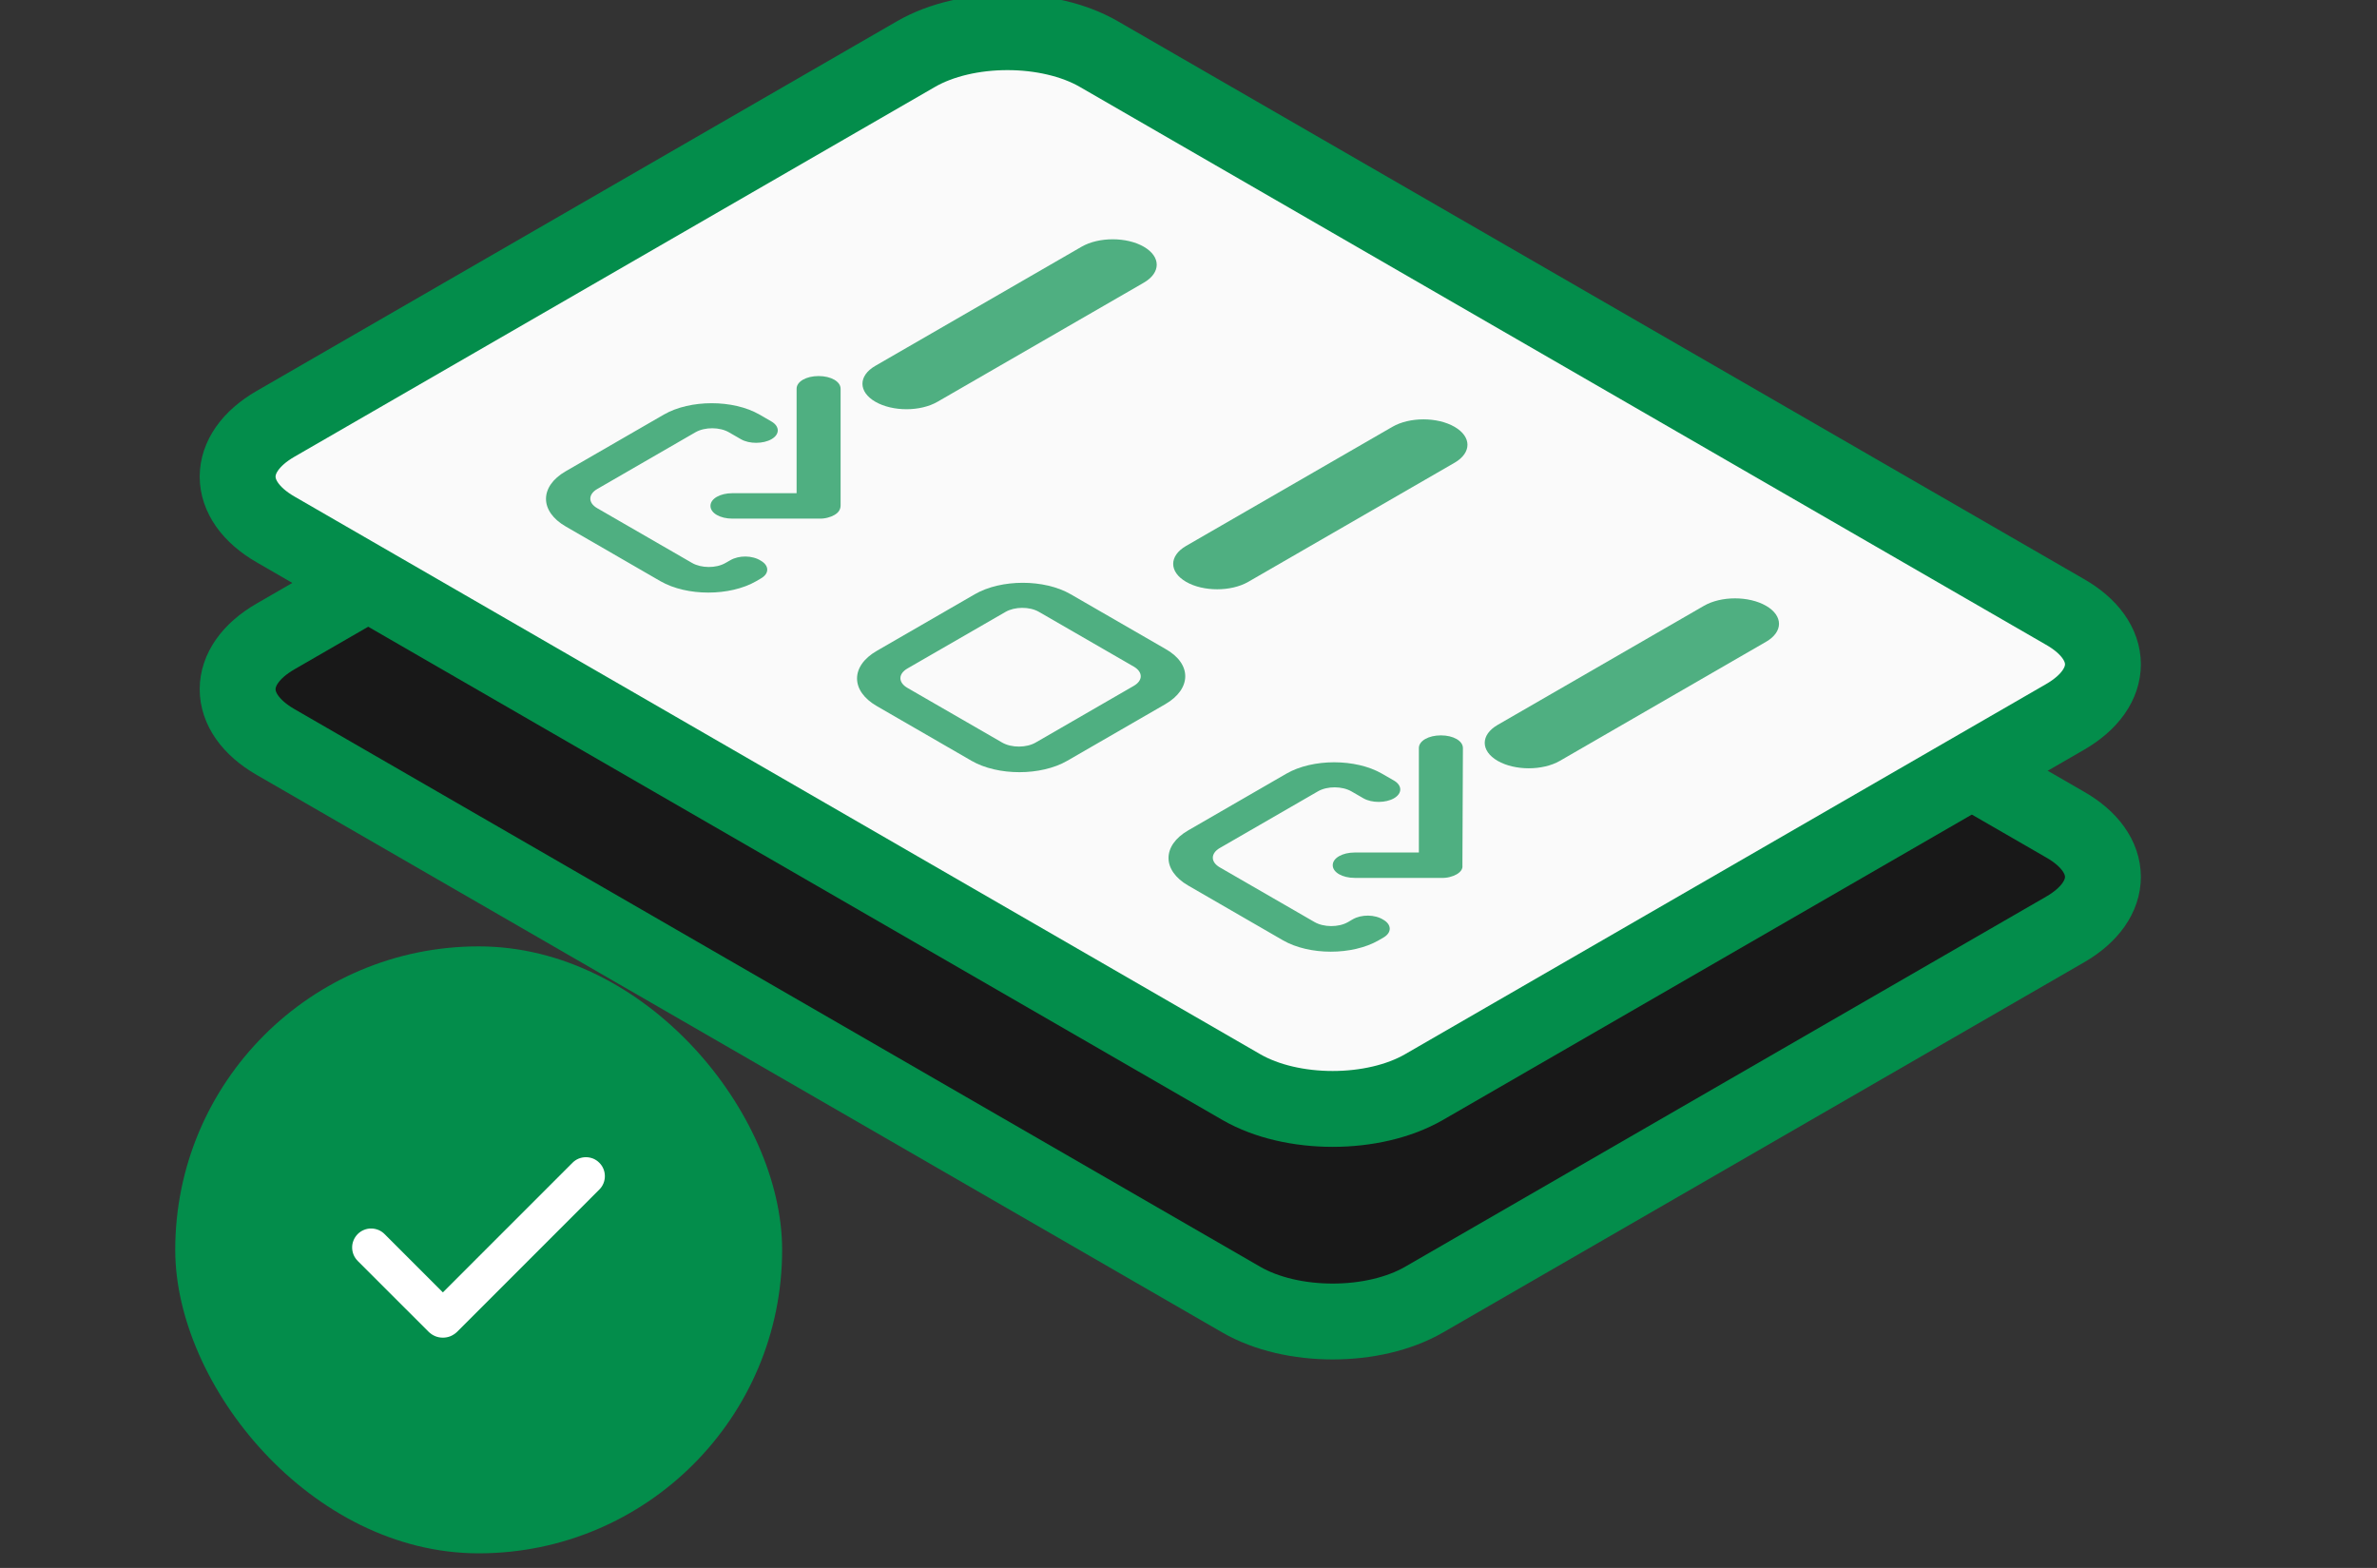 <svg width="47" height="31" viewBox="0 0 47 31" fill="none" xmlns="http://www.w3.org/2000/svg">
<rect x="0" y="0" width="47" height="31" fill="#333333" stroke="none"/>
<path d="M40.833 18.377L28.158 25.695C27.159 26.272 25.542 26.272 24.543 25.695L5.448 14.67C4.449 14.094 4.449 13.16 5.448 12.583L18.112 5.272C19.111 4.695 20.728 4.695 21.727 5.272L40.822 16.297C41.832 16.867 41.832 17.8 40.833 18.377Z" fill="#181818" stroke="#038D4B" stroke-width="1.5" stroke-miterlimit="10"/>
<path d="M40.833 14.174L28.158 21.492C27.159 22.069 25.542 22.069 24.543 21.492L5.448 10.467C4.449 9.89 4.449 8.957 5.448 8.38L18.112 1.069C19.111 0.492 20.728 0.492 21.727 1.069L40.822 12.093C41.832 12.664 41.832 13.597 40.833 14.174Z" fill="#FAFAFA" stroke="#038D4B" stroke-width="1.5" stroke-miterlimit="10"/>
<path d="M28.761 9.149L24.683 11.503C24.342 11.7 23.793 11.7 23.453 11.504C23.112 11.307 23.112 10.99 23.453 10.793L27.531 8.439C27.871 8.242 28.42 8.242 28.761 8.439C29.101 8.636 29.101 8.952 28.761 9.149Z" fill="#4FAF81"/>
<path d="M23.042 13.922L21.102 15.042C20.582 15.342 19.73 15.342 19.21 15.042L17.337 13.96C16.816 13.66 16.816 13.168 17.337 12.868L19.276 11.748C19.797 11.448 20.648 11.447 21.169 11.748L23.042 12.829C23.572 13.124 23.562 13.621 23.042 13.922ZM17.942 13.217C17.753 13.327 17.762 13.496 17.942 13.6L19.815 14.681C20.005 14.79 20.298 14.785 20.478 14.681L22.417 13.561C22.607 13.452 22.597 13.283 22.417 13.179L20.544 12.098C20.355 11.988 20.062 11.994 19.882 12.098L17.942 13.217Z" fill="#4FAF81"/>
<path d="M22.616 5.589L18.538 7.943C18.198 8.14 17.649 8.14 17.308 7.943C16.968 7.746 16.968 7.429 17.308 7.233L21.386 4.878C21.727 4.682 22.276 4.682 22.616 4.878C22.957 5.075 22.957 5.392 22.616 5.589Z" fill="#4FAF81"/>
<path d="M14.441 11.076L14.346 11.13C14.157 11.24 13.864 11.234 13.684 11.13L11.811 10.049C11.621 9.94 11.631 9.77 11.811 9.667L13.75 8.547C13.94 8.438 14.233 8.443 14.413 8.547L14.649 8.683C14.819 8.782 15.094 8.776 15.255 8.683C15.425 8.585 15.415 8.427 15.255 8.334L15.018 8.197C14.498 7.897 13.646 7.897 13.126 8.197L11.186 9.317C10.666 9.617 10.666 10.109 11.186 10.409L13.059 11.491C13.58 11.791 14.431 11.791 14.952 11.491L15.046 11.436C15.217 11.338 15.207 11.18 15.046 11.087C14.876 10.977 14.611 10.977 14.441 11.076Z" fill="#4FAF81"/>
<path d="M16.498 10.182C16.422 10.226 16.309 10.259 16.186 10.254L14.483 10.254C14.237 10.254 14.048 10.144 14.048 10.002C14.048 9.86 14.237 9.751 14.483 9.751L15.751 9.751L15.751 7.686C15.751 7.544 15.94 7.435 16.186 7.435C16.432 7.435 16.621 7.544 16.621 7.686L16.621 9.991C16.621 10.079 16.574 10.139 16.498 10.182Z" fill="#4FAF81"/>
<path d="M34.921 12.688L30.843 15.043C30.502 15.239 29.954 15.239 29.613 15.043C29.272 14.846 29.272 14.529 29.613 14.332L33.691 11.978C34.032 11.781 34.58 11.781 34.921 11.978C35.261 12.175 35.261 12.492 34.921 12.688Z" fill="#4FAF81"/>
<path d="M26.749 18.175L26.655 18.23C26.466 18.339 26.172 18.334 25.992 18.23L24.119 17.149C23.93 17.039 23.94 16.87 24.119 16.766L26.059 15.646C26.248 15.537 26.541 15.543 26.721 15.646L26.958 15.783C27.128 15.881 27.402 15.876 27.563 15.783C27.733 15.685 27.724 15.526 27.563 15.433L27.327 15.297C26.806 14.996 25.955 14.996 25.434 15.297L23.495 16.417C22.975 16.717 22.975 17.209 23.495 17.509L25.368 18.591C25.888 18.891 26.74 18.891 27.26 18.591L27.355 18.536C27.525 18.438 27.516 18.279 27.355 18.186C27.185 18.077 26.92 18.077 26.749 18.175Z" fill="#4FAF81"/>
<path d="M28.803 17.286C28.727 17.33 28.613 17.363 28.491 17.357L26.788 17.357C26.542 17.357 26.352 17.248 26.352 17.106C26.352 16.964 26.542 16.855 26.788 16.855L28.055 16.855L28.055 14.79C28.055 14.648 28.245 14.539 28.491 14.539C28.737 14.539 28.926 14.648 28.926 14.79L28.916 17.111C28.926 17.182 28.878 17.242 28.803 17.286Z" fill="#4FAF81"/>
<rect x="3.465" y="18.711" width="12" height="12" rx="6" fill="#038D4B"/>
<g clip-path="url(#clip0_5156_8174)">
<path fill-rule="evenodd" clip-rule="evenodd" d="M11.85 22.989C11.921 23.059 11.96 23.154 11.96 23.254C11.96 23.353 11.921 23.449 11.85 23.519L9.04 26.33C9.002 26.367 8.958 26.396 8.91 26.417C8.861 26.437 8.809 26.447 8.757 26.447C8.704 26.447 8.652 26.437 8.604 26.417C8.555 26.396 8.511 26.367 8.474 26.33L7.077 24.934C7.042 24.899 7.013 24.858 6.993 24.812C6.974 24.766 6.963 24.717 6.963 24.667C6.962 24.617 6.972 24.568 6.991 24.522C7.01 24.476 7.038 24.434 7.073 24.399C7.108 24.363 7.15 24.336 7.196 24.317C7.242 24.298 7.291 24.288 7.341 24.289C7.391 24.289 7.44 24.3 7.486 24.319C7.532 24.339 7.573 24.367 7.608 24.403L8.757 25.552L11.32 22.989C11.355 22.954 11.396 22.926 11.442 22.907C11.487 22.889 11.536 22.879 11.585 22.879C11.634 22.879 11.683 22.889 11.729 22.907C11.774 22.926 11.816 22.954 11.85 22.989Z" fill="white"/>
</g>
<defs>
<clipPath id="clip0_5156_8174">
<rect width="6" height="6" fill="white" transform="translate(6.465 21.711)"/>
</clipPath>
</defs>
</svg>
